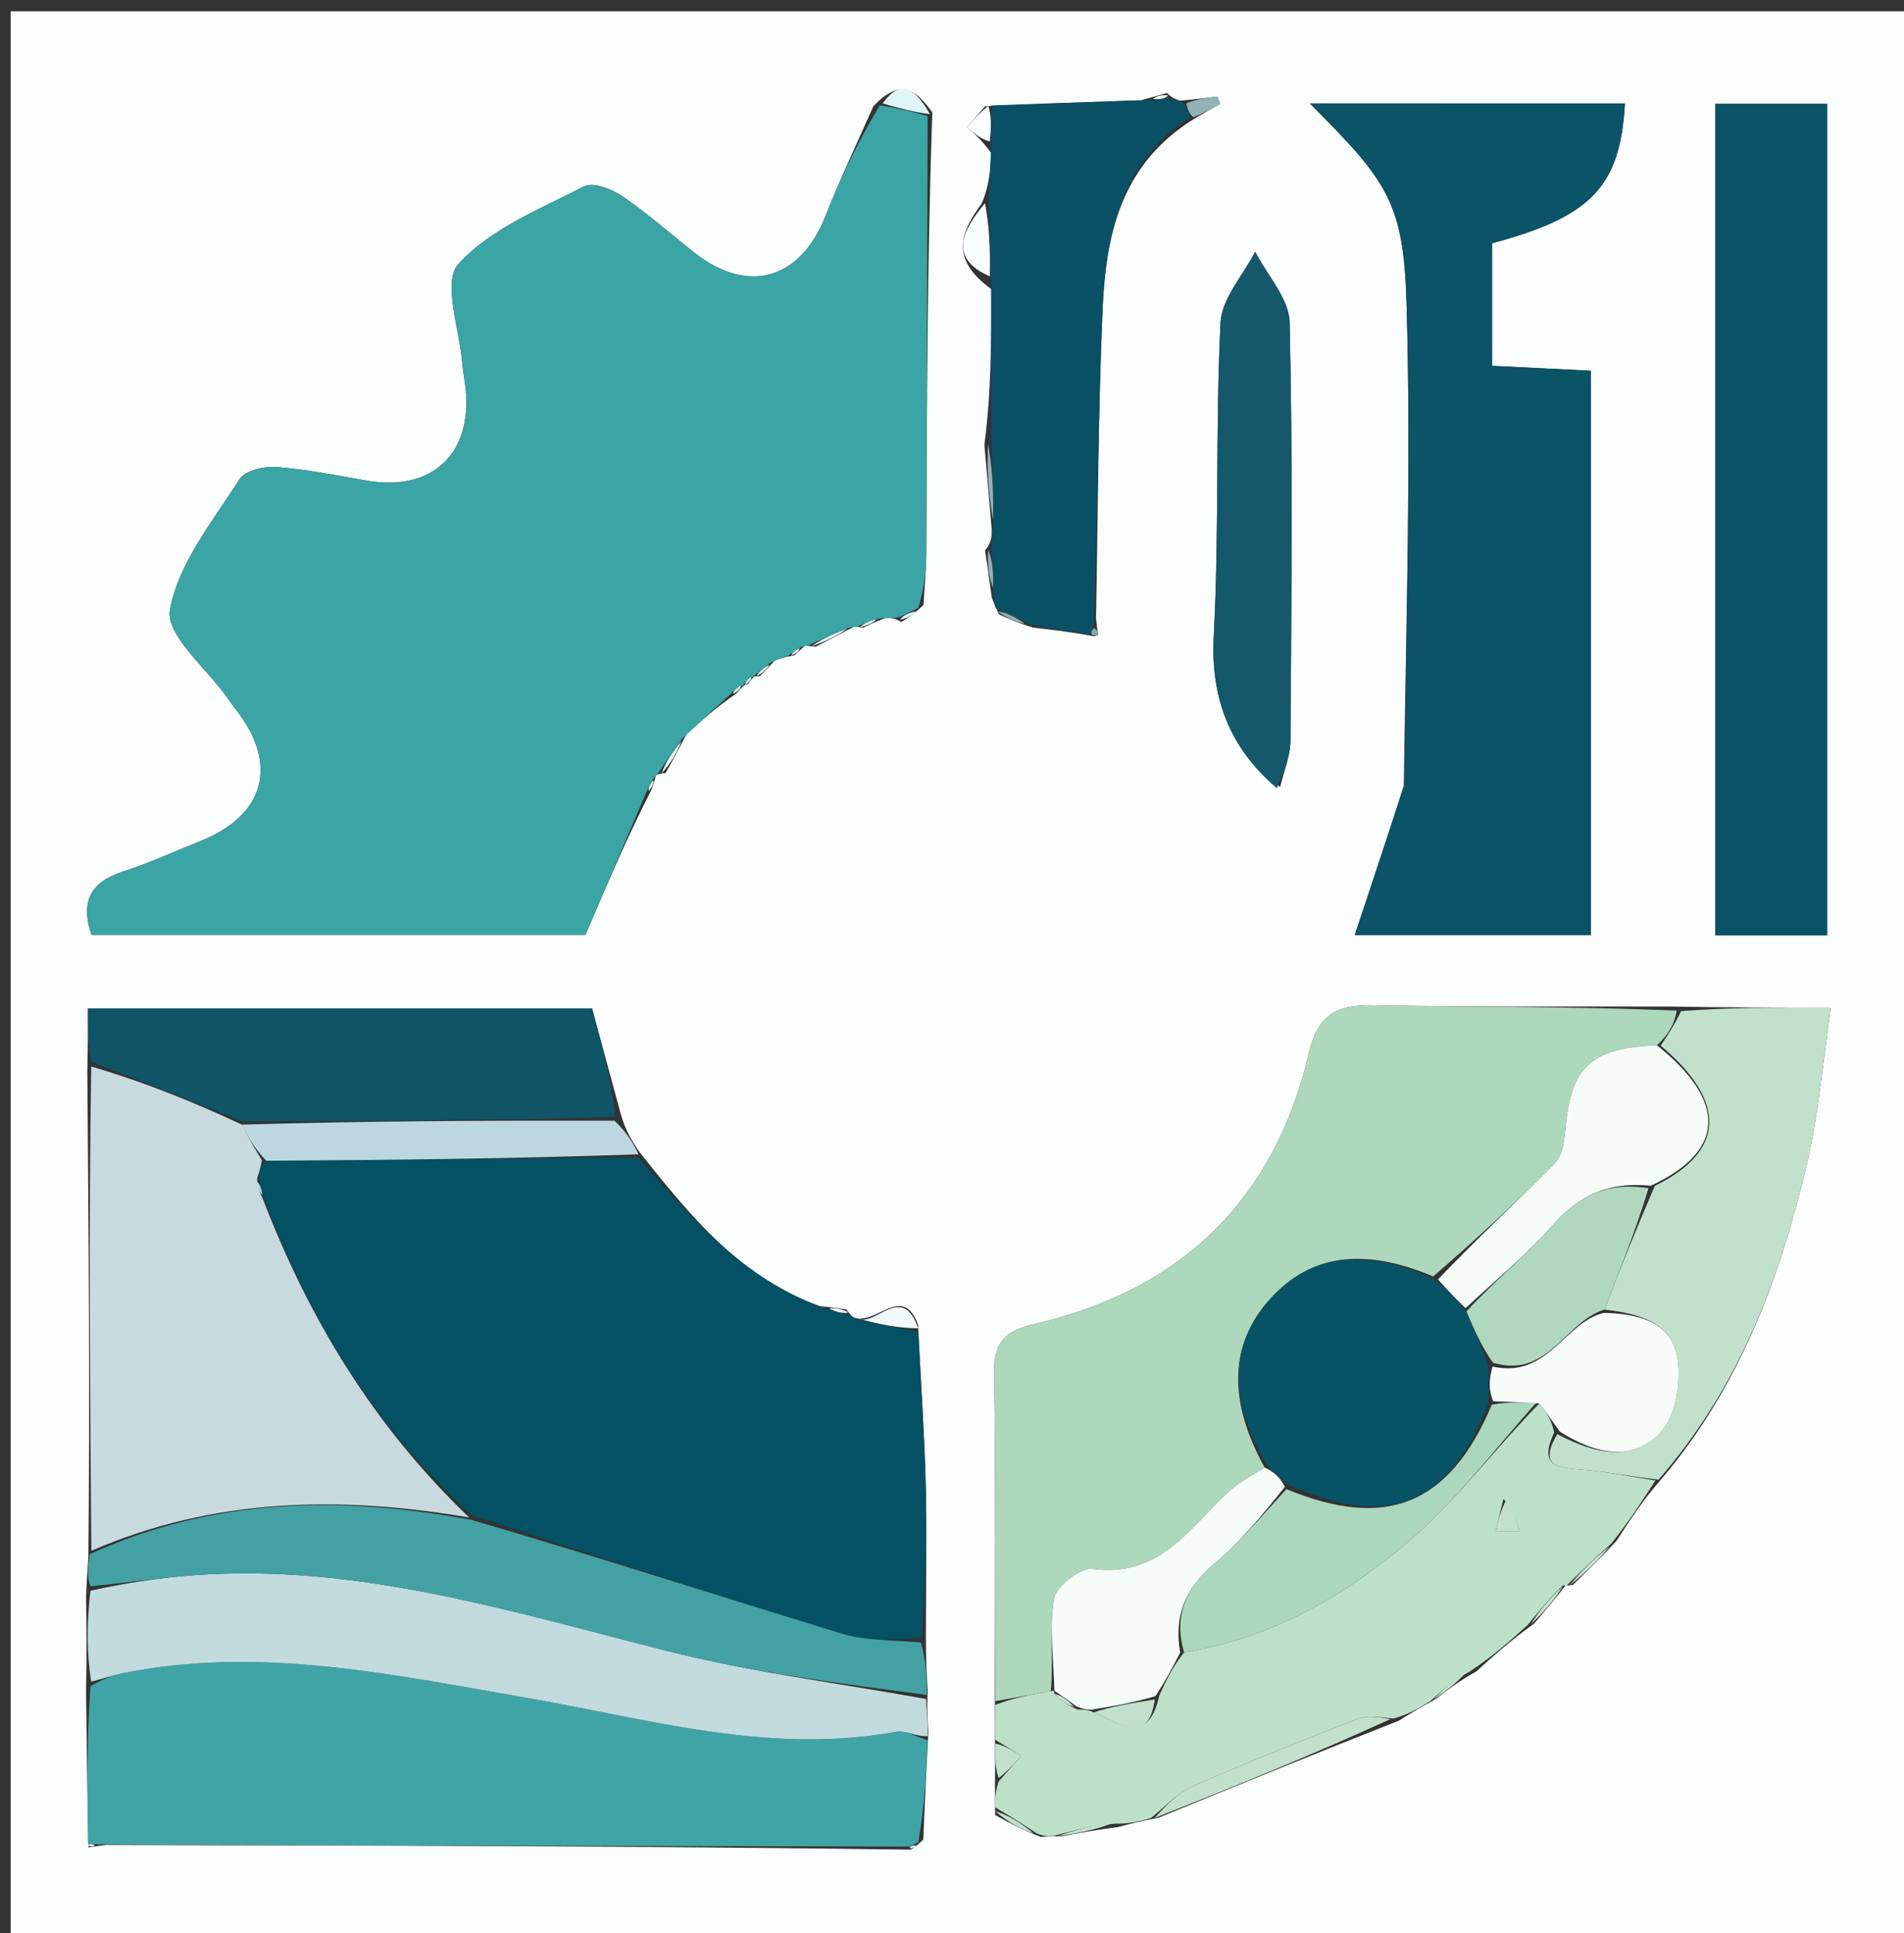 <svg version="1.1" id="Layer_1" xmlns="http://www.w3.org/2000/svg" xmlns:xlink="http://www.w3.org/1999/xlink" x="0px" y="0px"
	 width="100%" viewBox="0 0 197 200" enable-background="new 0 0 197 200" xml:space="preserve">
<rect x="0" y="0" width="197" height="200" fill="#333333" stroke="none"/>
<path fill="#FCFEFD" opacity="1" stroke="none" 
	d="
M198,73 
	C198,115.973 198,158.446 198,200.96 
	C132.401,200.96 66.803,200.96 1.102,200.96 
	C1.102,134.444 1.102,67.887 1.102,1.165 
	C66.666,1.165 132.333,1.165 198,1.165 
	C198,24.863 198,48.682 198,73 
M76.952,70.955 
	C76.952,70.955 76.868,70.914 77.377,70.79 
	C77.58,70.517 77.783,70.244 77.999,70.002 
	C77.999,70.002 77.972,69.98 78.617,69.954 
	C79.04,69.535 79.463,69.116 80.195,68.297 
	C80.668,68.142 81.14,67.988 82.186,67.807 
	C82.458,67.555 82.73,67.303 83.255,66.829 
	C83.255,66.829 83.59,66.803 84.398,66.913 
	C85.601,66.293 86.805,65.673 88.32,64.855 
	C88.32,64.855 88.69,64.839 89.334,64.927 
	C89.885,64.657 90.437,64.388 91.631,63.937 
	C92.074,63.917 92.516,63.897 93.247,64.353 
	C93.845,63.999 94.443,63.645 95.552,62.59 
	C95.653,60.78 95.834,58.971 95.842,57.161 
	C95.904,42.108 95.935,27.056 96.461,11.616 
	C94.94,9.577 93.37,7.803 90.356,11.002 
	C88.694,14.788 86.915,18.526 85.398,22.368 
	C82.807,28.931 77.385,30.505 71.861,26.153 
	C69.376,24.195 67.002,22.08 64.394,20.306 
	C63.3,19.561 61.361,18.801 60.44,19.276 
	C55.873,21.632 50.717,23.675 47.423,27.322 
	C45.756,29.167 47.579,34.174 47.848,37.749 
	C47.91,38.578 48.098,39.397 48.182,40.225 
	C48.867,47.003 44.668,50.888 37.956,49.73 
	C34.84,49.193 31.725,48.55 28.582,48.316 
	C27.312,48.222 25.34,48.694 24.769,49.595 
	C22.016,53.933 18.449,58.293 17.585,63.081 
	C17.112,65.701 21.428,69.187 23.587,72.28 
	C23.873,72.69 24.167,73.094 24.472,73.49 
	C28.852,79.164 27.387,84.385 20.666,87.052 
	C18.035,88.096 15.453,89.295 12.764,90.157 
	C9.417,91.23 8.28,93.229 9.464,96.717 
	C26.838,96.717 44.213,96.717 60.581,96.717 
	C62.882,91.323 64.879,86.639 67.419,81.679 
	C67.552,81.307 67.685,80.934 67.862,80.242 
	C67.862,80.242 68.092,80.016 68.867,79.987 
	C69.504,78.839 70.141,77.69 71.02,75.97 
	C72.541,74.589 74.063,73.207 76.184,71.759 
	C76.433,71.461 76.681,71.163 76.952,70.955 
M162.001,164.002 
	C162.001,164.002 162.064,164.077 162.722,163.99 
	C164.108,162.656 165.494,161.323 167.257,159.42 
	C168.599,157.337 169.94,155.255 171.923,153.003 
	C179.928,143.555 184.158,132.318 186.94,120.497 
	C188.158,115.322 188.586,109.961 189.437,104.247 
	C183.469,104.247 178.694,104.247 172.998,104.142 
	C162.666,104.118 152.331,104.2 142.001,104.013 
	C138.286,103.945 136.354,104.996 135.432,108.941 
	C131.876,124.164 122.189,133.503 106.997,136.997 
	C104.05,137.675 102.811,138.874 102.857,142.007 
	C103.027,153.337 102.964,164.671 102.937,176.802 
	C102.952,177.868 102.966,178.935 102.945,180.8 
	C102.958,181.867 102.971,182.933 102.948,184.749 
	C102.958,185.5 102.969,186.251 102.962,187.785 
	C104.308,188.534 105.653,189.283 107.667,190.048 
	C108.11,190.017 108.554,189.986 109.803,189.992 
	C111.536,189.668 113.27,189.343 115.726,189.025 
	C116.834,188.723 117.941,188.422 119.855,188.076 
	C127.928,184.767 136.001,181.459 144.714,178.036 
	C145.809,177.356 146.905,176.676 148.603,175.767 
	C149.759,174.856 150.915,173.944 152.733,172.943 
	C154.508,171.339 156.282,169.735 158.723,167.988 
	C159.841,166.68 160.959,165.372 162.001,164.002 
M64.215,115.213 
	C63.232,111.596 62.249,107.978 61.262,104.345 
	C43.811,104.345 26.616,104.345 9.1,104.345 
	C9.1,106.318 9.1,108.072 9.033,110.783 
	C9.172,127.338 9.311,143.893 9.146,161.136 
	C9.071,162.141 8.996,163.146 8.906,165.042 
	C8.948,168.044 8.99,171.046 8.904,174.968 
	C8.967,180.224 9.031,185.479 9.153,191.135 
	C9.435,191.088 9.718,191.042 10.932,190.882 
	C38.623,190.938 66.314,190.994 94.204,191.371 
	C94.471,191.23 94.738,191.089 95.526,190.329 
	C95.672,186.902 95.818,183.474 96.057,179.194 
	C95.976,178.057 95.895,176.919 95.979,174.952 
	C95.882,173.274 95.785,171.596 95.799,168.998 
	C95.802,163.848 95.912,158.694 95.78,153.548 
	C95.646,148.295 95.275,143.048 94.986,137.058 
	C93.386,132.647 90.514,137.349 88.204,136.262 
	C88.204,136.262 88.009,136.054 87.584,135.501 
	C86.914,135.385 86.245,135.269 84.878,135.152 
	C76.737,132.306 71.488,125.927 66.093,119.098 
	C65.41,118.07 64.727,117.043 64.215,115.213 
M102.618,54.862 
	C102.604,55.501 102.59,56.139 101.92,56.956 
	C102.133,58.381 102.346,59.805 102.617,61.836 
	C102.76,62.204 102.903,62.572 103.343,63.55 
	C104.274,63.985 105.204,64.42 106.911,64.935 
	C108.865,65.159 110.82,65.383 113.197,65.835 
	C113.348,65.782 113.631,65.713 113.627,65.677 
	C113.596,65.399 113.508,65.127 113.403,63.939 
	C113.606,53.326 113.622,42.705 114.077,32.102 
	C114.41,24.334 115.933,16.868 123.803,12.146 
	C124.62,11.675 125.436,11.204 126.253,10.733 
	C126.148,10.487 126.044,10.24 125.94,9.994 
	C124.856,10.129 123.772,10.265 122.112,10.414 
	C121.747,10.316 121.382,10.219 120.736,9.627 
	C120.152,9.791 119.567,9.954 118.081,10.369 
	C112.921,10.548 107.761,10.727 101.924,10.993 
	C101.297,11.721 100.67,12.449 100.043,13.178 
	C100.781,13.793 101.518,14.409 102.56,15.836 
	C102.463,17.549 102.365,19.263 101.56,21.064 
	C99.501,23.919 98.141,26.713 102.563,29.907 
	C102.567,35.197 102.572,40.487 101.851,46.024 
	C102.092,48.758 102.334,51.491 102.618,54.862 
M145.243,81.499 
	C143.519,86.683 141.794,91.867 140.173,96.742 
	C147.636,96.742 156.156,96.742 164.604,96.742 
	C164.604,77.1 164.604,57.877 164.604,38.359 
	C161.066,38.182 157.834,38.021 154.382,37.848 
	C154.382,33.348 154.382,29.249 154.382,25.171 
	C164.657,22.402 167.64,19.312 168.124,10.706 
	C157.252,10.706 146.392,10.706 135.529,10.702 
	C143.452,18.663 145.217,20.839 145.526,31.265 
	C146.014,47.702 145.482,64.169 145.243,81.499 
M189.054,21.527 
	C189.054,17.934 189.054,14.341 189.054,10.744 
	C184.778,10.744 181.204,10.744 177.48,10.744 
	C177.48,39.637 177.48,68.187 177.48,96.776 
	C181.478,96.776 185.182,96.776 189.055,96.776 
	C189.055,71.777 189.055,47.147 189.054,21.527 
M132.45,81.436 
	C132.823,79.84 133.509,78.246 133.519,76.647 
	C133.615,62.219 133.767,47.786 133.436,33.365 
	C133.38,30.898 131.114,28.482 129.869,26.043 
	C128.618,28.489 126.404,30.888 126.282,33.39 
	C125.754,44.153 126.155,54.963 125.585,65.722 
	C125.241,72.212 127.159,77.337 132.45,81.436 
z"/>
<path fill="#3BA4A5" opacity="1" stroke="none" 
	d="
M88.69,64.839 
	C88.69,64.839 88.32,64.855 87.817,64.945 
	C86.073,65.624 84.832,66.213 83.59,66.803 
	C83.59,66.803 83.255,66.829 82.849,66.965 
	C82.165,67.345 81.889,67.589 81.612,67.833 
	C81.14,67.988 80.668,68.142 79.741,68.553 
	C78.849,69.2 78.41,69.59 77.972,69.98 
	C77.972,69.98 77.999,70.002 77.734,70.042 
	C77.269,70.359 77.069,70.637 76.868,70.914 
	C76.868,70.914 76.952,70.955 76.656,70.97 
	C76.101,71.266 75.843,71.546 75.584,71.826 
	C74.063,73.207 72.541,74.589 70.609,76.403 
	C69.497,77.896 68.795,78.956 68.092,80.016 
	C68.092,80.016 67.862,80.242 67.595,80.568 
	C67.177,81.247 67.027,81.601 66.876,81.956 
	C64.879,86.639 62.882,91.323 60.581,96.717 
	C44.213,96.717 26.838,96.717 9.464,96.717 
	C8.28,93.229 9.417,91.23 12.764,90.157 
	C15.453,89.295 18.035,88.096 20.666,87.052 
	C27.387,84.385 28.852,79.164 24.472,73.49 
	C24.167,73.094 23.873,72.69 23.587,72.28 
	C21.428,69.187 17.112,65.701 17.585,63.081 
	C18.449,58.293 22.016,53.933 24.769,49.595 
	C25.34,48.694 27.312,48.222 28.582,48.316 
	C31.725,48.55 34.84,49.193 37.956,49.73 
	C44.668,50.888 48.867,47.003 48.182,40.225 
	C48.098,39.397 47.91,38.578 47.848,37.749 
	C47.579,34.174 45.756,29.167 47.423,27.322 
	C50.717,23.675 55.873,21.632 60.44,19.276 
	C61.361,18.801 63.3,19.561 64.394,20.306 
	C67.002,22.08 69.376,24.195 71.861,26.153 
	C77.385,30.505 82.807,28.931 85.398,22.368 
	C86.915,18.526 88.694,14.788 91.027,10.907 
	C93.124,11.209 94.549,11.606 95.975,12.003 
	C95.935,27.056 95.904,42.108 95.842,57.161 
	C95.834,58.971 95.653,60.78 95.012,62.896 
	C93.968,63.427 93.464,63.652 92.959,63.877 
	C92.516,63.897 92.074,63.917 90.993,63.982 
	C89.8,64.297 89.245,64.568 88.69,64.839 
z"/>
<path fill="#045065" opacity="1" stroke="none" 
	d="
M66.07,119.756 
	C71.488,125.927 76.737,132.306 85.453,135.413 
	C86.688,135.8 87.349,135.927 88.009,136.054 
	C88.009,136.054 88.204,136.262 88.627,136.467 
	C91.036,137.047 93.022,137.423 95.007,137.799 
	C95.275,143.048 95.646,148.295 95.78,153.548 
	C95.912,158.694 95.802,163.848 95.33,169.481 
	C92.256,169.668 89.53,169.762 87.063,169.009 
	C74.341,165.124 61.684,161.022 48.783,156.751 
	C38.626,147.497 31.917,136.366 27.161,123.622 
	C27.019,122.877 26.878,122.462 26.793,121.713 
	C26.932,120.935 27.016,120.491 27.559,120.095 
	C40.702,120.015 53.386,119.885 66.07,119.756 
z"/>
<path fill="#0B5367" opacity="1" stroke="none" 
	d="
M145.312,81.062 
	C145.482,64.169 146.014,47.702 145.526,31.265 
	C145.217,20.839 143.452,18.663 135.53,10.704 
	C146.392,10.706 157.252,10.706 168.124,10.706 
	C167.64,19.312 164.657,22.402 154.382,25.171 
	C154.382,29.249 154.382,33.348 154.382,37.848 
	C157.834,38.021 161.066,38.182 164.604,38.359 
	C164.604,57.877 164.604,77.1 164.604,96.742 
	C156.156,96.742 147.636,96.742 140.173,96.742 
	C141.794,91.867 143.519,86.683 145.312,81.062 
z"/>
<path fill="#ADD8BB" opacity="1" stroke="none" 
	d="
M102.989,176.004 
	C102.964,164.671 103.027,153.337 102.857,142.007 
	C102.811,138.874 104.05,137.675 106.997,136.997 
	C122.189,133.503 131.876,124.164 135.432,108.941 
	C136.354,104.996 138.286,103.945 142.001,104.013 
	C152.331,104.2 162.666,104.118 173.48,104.557 
	C173.25,106.044 172.539,107.114 171.442,108.152 
	C164.568,108.408 162.53,110.399 161.979,116.747 
	C161.87,118 161.647,119.571 160.851,120.38 
	C156.901,124.395 152.742,128.203 148.29,132.066 
	C141.079,129.023 135.616,129.786 131.459,134.349 
	C127.143,139.085 127.06,144.989 130.852,151.842 
	C129.307,152.759 128.006,153.487 126.959,154.481 
	C122.982,158.255 119.849,163.253 113.034,162.321 
	C111.805,162.153 109.272,164.112 109.059,165.378 
	C108.54,168.463 109.028,171.717 108.725,174.968 
	C106.556,175.357 104.773,175.68 102.989,176.004 
z"/>
<path fill="#40A4A6" opacity="1" stroke="none" 
	d="
M9.095,190.735 
	C9.031,185.479 8.967,180.224 9.361,174.45 
	C10.775,173.656 11.719,173.313 12.693,173.116 
	C26.756,170.272 40.467,173.232 54.223,175.612 
	C66.95,177.814 79.532,181.595 92.708,179.175 
	C93.706,178.992 94.875,179.734 95.964,180.046 
	C95.818,183.474 95.672,186.902 95.01,190.613 
	C94.331,190.948 94.168,190.999 94.005,191.05 
	C66.314,190.994 38.623,190.938 10.253,190.827 
	C9.574,190.772 9.095,190.735 9.095,190.735 
z"/>
<path fill="#C8DADF" opacity="1" stroke="none" 
	d="
M27.099,120.046 
	C27.016,120.491 26.932,120.935 26.609,121.897 
	C26.634,122.927 26.898,123.439 27.162,123.952 
	C31.917,136.366 38.626,147.497 48.542,157.003 
	C35.217,154.736 22.134,154.95 9.451,160.448 
	C9.311,143.893 9.172,127.338 9.436,110.343 
	C14.893,111.942 19.946,113.982 25.033,116.359 
	C25.743,117.812 26.421,118.929 27.099,120.046 
z"/>
<path fill="#0A5366" opacity="1" stroke="none" 
	d="
M189.054,22.023 
	C189.055,47.147 189.055,71.777 189.055,96.776 
	C185.182,96.776 181.478,96.776 177.48,96.776 
	C177.48,68.187 177.48,39.637 177.48,10.744 
	C181.204,10.744 184.778,10.744 189.054,10.744 
	C189.054,14.341 189.054,17.934 189.054,22.023 
z"/>
<path fill="#BDE1C8" opacity="1" stroke="none" 
	d="
M102.963,176.403 
	C104.773,175.68 106.556,175.357 108.703,174.975 
	C109.067,174.917 109.09,174.923 109.105,175.267 
	C109.822,176.036 110.522,176.463 111.51,176.875 
	C112.181,176.869 112.565,176.877 113.157,177.17 
	C115.903,178.298 118.817,180.593 119.945,175.437 
	C120.705,173.725 121.409,172.345 122.509,170.974 
	C131.873,169.406 139.503,164.927 146.175,159.108 
	C150.906,154.982 154.733,149.818 159.272,145.204 
	C160.085,146.186 160.589,147.082 160.799,148.22 
	C159.173,151.674 161.134,151.875 163.56,152.046 
	C166.147,152.227 168.709,152.781 171.282,153.172 
	C169.94,155.255 168.599,157.337 166.715,159.712 
	C164.804,161.362 163.434,162.719 162.064,164.077 
	C162.064,164.077 162.001,164.002 161.684,164.043 
	C160.264,165.433 159.161,166.782 158.057,168.13 
	C156.282,169.735 154.508,171.339 152.005,172.977 
	C150.185,174.006 149.092,175.001 148,175.997 
	C146.905,176.676 145.809,177.356 144.184,177.804 
	C142.581,177.649 141.409,177.474 140.451,177.848 
	C134.717,180.086 128.99,182.352 123.36,184.835 
	C121.752,185.543 120.476,187.004 119.049,188.12 
	C117.941,188.422 116.834,188.723 115.312,188.686 
	C112.931,188.883 110.965,189.419 108.998,189.955 
	C108.554,189.986 108.11,190.017 107.286,189.698 
	C105.597,188.566 104.288,187.784 102.979,187.001 
	C102.969,186.251 102.958,185.5 103.305,184.341 
	C104.331,183.174 105,182.416 105.67,181.658 
	C104.773,181.106 103.877,180.553 102.981,180.001 
	C102.966,178.935 102.952,177.868 102.963,176.403 
M155.554,155.087 
	C155.283,156.192 155.012,157.297 154.742,158.403 
	C155.569,158.408 156.397,158.414 157.225,158.42 
	C156.902,157.301 156.579,156.181 155.554,155.087 
z"/>
<path fill="#C1DBDF" opacity="1" stroke="none" 
	d="
M96.01,179.62 
	C94.875,179.734 93.706,178.992 92.708,179.175 
	C79.532,181.595 66.95,177.814 54.223,175.612 
	C40.467,173.232 26.756,170.272 12.693,173.116 
	C11.719,173.313 10.775,173.656 9.425,173.989 
	C8.99,171.046 8.948,168.044 9.359,164.578 
	C13.268,163.726 16.715,163.217 20.181,162.969 
	C37.088,161.76 52.975,166.756 69.066,170.821 
	C77.84,173.037 86.889,174.164 95.814,175.782 
	C95.895,176.919 95.976,178.057 96.01,179.62 
z"/>
<path fill="#095065" opacity="1" stroke="none" 
	d="
M102.268,20.977 
	C102.365,19.263 102.463,17.549 102.56,15.041 
	C102.574,13.133 102.588,12.02 102.602,10.906 
	C107.761,10.727 112.921,10.548 118.863,10.366 
	C120.102,10.283 120.559,10.202 121.017,10.121 
	C121.382,10.219 121.747,10.316 122.45,10.696 
	C122.901,11.348 123.013,11.72 123.125,12.091 
	C115.933,16.868 114.41,24.334 114.077,32.102 
	C113.622,42.705 113.606,53.326 113.178,64.518 
	C112.894,65.267 112.834,65.437 112.774,65.607 
	C110.82,65.383 108.865,65.159 106.434,64.564 
	C104.987,63.775 104.016,63.358 103.046,62.941 
	C102.903,62.572 102.76,62.204 102.765,61.108 
	C102.8,59.18 102.688,57.978 102.576,56.777 
	C102.59,56.139 102.604,55.501 102.766,54.098 
	C102.801,50.815 102.689,48.296 102.577,45.777 
	C102.572,40.487 102.567,35.197 102.564,29.04 
	C102.467,25.774 102.367,23.376 102.268,20.977 
z"/>
<path fill="#0F5467" opacity="1" stroke="none" 
	d="
M25,116.022 
	C19.946,113.982 14.893,111.942 9.47,109.864 
	C9.1,108.072 9.1,106.318 9.1,104.345 
	C26.616,104.345 43.811,104.345 61.262,104.345 
	C62.249,107.978 63.232,111.596 63.662,115.549 
	C50.406,115.93 37.703,115.976 25,116.022 
z"/>
<path fill="#43A1A4" opacity="1" stroke="none" 
	d="
M95.897,175.367 
	C86.889,174.164 77.84,173.037 69.066,170.821 
	C52.975,166.756 37.088,161.76 20.181,162.969 
	C16.715,163.217 13.268,163.726 9.367,164.133 
	C8.996,163.146 9.071,162.141 9.298,160.792 
	C22.134,154.95 35.217,154.736 48.764,157.248 
	C61.684,161.022 74.341,165.124 87.063,169.009 
	C89.53,169.762 92.256,169.668 95.275,169.941 
	C95.785,171.596 95.882,173.274 95.897,175.367 
z"/>
<path fill="#C2E1CC" opacity="1" stroke="none" 
	d="
M171.602,153.088 
	C168.709,152.781 166.147,152.227 163.56,152.046 
	C161.134,151.875 159.173,151.674 161.128,148.38 
	C165.129,150.504 168.974,151.23 171.784,148.246 
	C173.354,146.578 173.927,143.141 173.585,140.692 
	C173.031,136.731 169.499,135.923 166.011,135.49 
	C167.709,131.077 169.35,127.01 171.223,122.689 
	C178.556,119.091 178.69,113.95 171.828,108.185 
	C172.539,107.114 173.25,106.044 173.94,104.61 
	C178.694,104.247 183.469,104.247 189.437,104.247 
	C188.586,109.961 188.158,115.322 186.94,120.497 
	C184.158,132.318 179.928,143.555 171.602,153.088 
z"/>
<path fill="#15586B" opacity="1" stroke="none" 
	d="
M132.108,81.551 
	C127.159,77.337 125.241,72.212 125.585,65.722 
	C126.155,54.963 125.754,44.153 126.282,33.39 
	C126.404,30.888 128.618,28.489 129.869,26.043 
	C131.114,28.482 133.38,30.898 133.436,33.365 
	C133.767,47.786 133.615,62.219 133.519,76.647 
	C133.509,78.246 132.823,79.84 132.108,81.551 
z"/>
<path fill="#BCD7DF" opacity="1" stroke="none" 
	d="
M25.033,116.359 
	C37.703,115.976 50.406,115.93 63.577,115.949 
	C64.727,117.043 65.41,118.07 66.081,119.427 
	C53.386,119.885 40.702,120.015 27.559,120.095 
	C26.421,118.929 25.743,117.812 25.033,116.359 
z"/>
<path fill="#C2E1CC" opacity="1" stroke="none" 
	d="
M119.452,188.098 
	C120.476,187.004 121.752,185.543 123.36,184.835 
	C128.99,182.352 134.717,180.086 140.451,177.848 
	C141.409,177.474 142.581,177.649 143.864,177.861 
	C136.001,181.459 127.928,184.767 119.452,188.098 
z"/>
<path fill="#F8FFFE" opacity="1" stroke="none" 
	d="
M101.914,21.021 
	C102.367,23.376 102.467,25.774 102.413,28.599 
	C98.141,26.713 99.501,23.919 101.914,21.021 
z"/>
<path fill="#93B1B9" opacity="1" stroke="none" 
	d="
M102.214,45.901 
	C102.689,48.296 102.801,50.815 102.744,53.779 
	C102.334,51.491 102.092,48.758 102.214,45.901 
z"/>
<path fill="#C2E1CC" opacity="1" stroke="none" 
	d="
M109.4,189.974 
	C110.965,189.419 112.931,188.883 114.95,188.683 
	C113.27,189.343 111.536,189.668 109.4,189.974 
z"/>
<path fill="#F8FFFE" opacity="1" stroke="none" 
	d="
M102.263,10.95 
	C102.588,12.02 102.574,13.133 102.407,14.636 
	C101.518,14.409 100.781,13.793 100.043,13.178 
	C100.67,12.449 101.297,11.721 102.263,10.95 
z"/>
<path fill="#F2FAF9" opacity="1" stroke="none" 
	d="
M94.997,137.428 
	C93.022,137.423 91.036,137.047 88.758,136.41 
	C90.514,137.349 93.386,132.647 94.997,137.428 
z"/>
<path fill="#C2E1CC" opacity="1" stroke="none" 
	d="
M162.393,164.033 
	C163.434,162.719 164.804,161.362 166.527,159.997 
	C165.494,161.323 164.108,162.656 162.393,164.033 
z"/>
<path fill="#E0F5F6" opacity="1" stroke="none" 
	d="
M96.218,11.809 
	C94.549,11.606 93.124,11.209 91.327,10.706 
	C93.37,7.803 94.94,9.577 96.218,11.809 
z"/>
<path fill="#C2E1CC" opacity="1" stroke="none" 
	d="
M102.971,187.393 
	C104.288,187.784 105.597,188.566 106.952,189.69 
	C105.653,189.283 104.308,188.534 102.971,187.393 
z"/>
<path fill="#C2E1CC" opacity="1" stroke="none" 
	d="
M102.963,180.401 
	C103.877,180.553 104.773,181.106 105.67,181.658 
	C105,182.416 104.331,183.174 103.323,183.966 
	C102.971,182.933 102.958,181.867 102.963,180.401 
z"/>
<path fill="#C2E1CC" opacity="1" stroke="none" 
	d="
M158.39,168.059 
	C159.161,166.782 160.264,165.433 161.722,164.075 
	C160.959,165.372 159.841,166.68 158.39,168.059 
z"/>
<path fill="#93B1B9" opacity="1" stroke="none" 
	d="
M102.248,56.867 
	C102.688,57.978 102.8,59.18 102.736,60.805 
	C102.346,59.805 102.133,58.381 102.248,56.867 
z"/>
<path fill="#C2E1CC" opacity="1" stroke="none" 
	d="
M148.301,175.882 
	C149.092,175.001 150.185,174.006 151.674,173.022 
	C150.915,173.944 149.759,174.856 148.301,175.882 
z"/>
<path fill="#93B1B9" opacity="1" stroke="none" 
	d="
M123.464,12.118 
	C123.013,11.72 122.901,11.348 122.739,10.689 
	C123.772,10.265 124.856,10.129 125.94,9.994 
	C126.044,10.24 126.148,10.487 126.253,10.733 
	C125.436,11.204 124.62,11.675 123.464,12.118 
z"/>
<path fill="#E0F5F6" opacity="1" stroke="none" 
	d="
M68.48,80.001 
	C68.795,78.956 69.497,77.896 70.488,76.689 
	C70.141,77.69 69.504,78.839 68.48,80.001 
z"/>
<path fill="#E0F5F6" opacity="1" stroke="none" 
	d="
M83.994,66.858 
	C84.832,66.213 86.073,65.624 87.661,65.044 
	C86.805,65.673 85.601,66.293 83.994,66.858 
z"/>
<path fill="#93B1B9" opacity="1" stroke="none" 
	d="
M103.194,63.245 
	C104.016,63.358 104.987,63.775 106.046,64.524 
	C105.204,64.42 104.274,63.985 103.194,63.245 
z"/>
<path fill="#E0F5F6" opacity="1" stroke="none" 
	d="
M93.103,64.115 
	C93.464,63.652 93.968,63.427 94.757,63.247 
	C94.443,63.645 93.845,63.999 93.103,64.115 
z"/>
<path fill="#F2FAF9" opacity="1" stroke="none" 
	d="
M87.797,135.777 
	C87.349,135.927 86.688,135.8 85.801,135.413 
	C86.245,135.269 86.914,135.385 87.797,135.777 
z"/>
<path fill="#F4FEFE" opacity="1" stroke="none" 
	d="
M120.876,9.874 
	C120.559,10.202 120.102,10.283 119.314,10.241 
	C119.567,9.954 120.152,9.791 120.876,9.874 
z"/>
<path fill="#E0F5F6" opacity="1" stroke="none" 
	d="
M89.012,64.883 
	C89.245,64.568 89.8,64.297 90.672,64.072 
	C90.437,64.388 89.885,64.657 89.012,64.883 
z"/>
<path fill="#E0F5F6" opacity="1" stroke="none" 
	d="
M78.295,69.967 
	C78.41,69.59 78.849,69.2 79.586,68.753 
	C79.463,69.116 79.04,69.535 78.295,69.967 
z"/>
<path fill="#81A3AB" opacity="1" stroke="none" 
	d="
M112.986,65.721 
	C112.834,65.437 112.894,65.267 113.196,64.975 
	C113.508,65.127 113.596,65.399 113.627,65.677 
	C113.631,65.713 113.348,65.782 112.986,65.721 
z"/>
<path fill="#E0F5F6" opacity="1" stroke="none" 
	d="
M81.899,67.82 
	C81.889,67.589 82.165,67.345 82.722,67.076 
	C82.73,67.303 82.458,67.555 81.899,67.82 
z"/>
<path fill="#E0F5F6" opacity="1" stroke="none" 
	d="
M77.123,70.852 
	C77.069,70.637 77.269,70.359 77.728,70.026 
	C77.783,70.244 77.58,70.517 77.123,70.852 
z"/>
<path fill="#E0F5F6" opacity="1" stroke="none" 
	d="
M75.884,71.792 
	C75.843,71.546 76.101,71.266 76.645,70.925 
	C76.681,71.163 76.433,71.461 75.884,71.792 
z"/>
<path fill="#E0F5F6" opacity="1" stroke="none" 
	d="
M67.148,81.817 
	C67.027,81.601 67.177,81.247 67.572,80.728 
	C67.685,80.934 67.552,81.307 67.148,81.817 
z"/>
<path fill="#F2FAF9" opacity="1" stroke="none" 
	d="
M9.124,190.935 
	C9.095,190.735 9.574,190.772 9.787,190.883 
	C9.718,191.042 9.435,191.088 9.124,190.935 
z"/>
<path fill="#F2FAF9" opacity="1" stroke="none" 
	d="
M94.105,191.21 
	C94.168,190.999 94.331,190.948 94.749,190.922 
	C94.738,191.089 94.471,191.23 94.105,191.21 
z"/>
<path fill="#BCD7DF" opacity="1" stroke="none" 
	d="
M27.161,123.622 
	C26.898,123.439 26.634,122.927 26.554,122.231 
	C26.878,122.462 27.019,122.877 27.161,123.622 
z"/>
<path fill="#085265" opacity="1" stroke="none" 
	d="
M131.213,151.775 
	C127.06,144.989 127.143,139.085 131.459,134.349 
	C135.616,129.786 141.079,129.023 148.417,132.359 
	C149.82,133.564 150.728,134.457 151.728,135.679 
	C152.568,137.676 153.315,139.344 154.022,141.407 
	C154.018,142.858 154.055,143.915 153.958,145.306 
	C149.964,155.741 143.413,158.329 133.121,153.515 
	C132.379,152.774 131.796,152.274 131.213,151.775 
z"/>
<path fill="#F6FCF8" opacity="1" stroke="none" 
	d="
M151.636,135.351 
	C150.728,134.457 149.82,133.564 148.784,132.378 
	C152.742,128.203 156.901,124.395 160.851,120.38 
	C161.647,119.571 161.87,118 161.979,116.747 
	C162.53,110.399 164.568,108.408 171.442,108.152 
	C178.69,113.95 178.556,119.091 170.798,122.68 
	C166.152,122.236 163.255,123.834 160.61,126.811 
	C157.877,129.887 154.648,132.523 151.636,135.351 
z"/>
<path fill="#F6FCF8" opacity="1" stroke="none" 
	d="
M130.852,151.842 
	C131.796,152.274 132.379,152.774 132.944,153.828 
	C130.507,156.879 128.264,159.585 125.62,161.817 
	C122.661,164.316 121.426,167.202 122.113,170.965 
	C121.409,172.345 120.705,173.725 119.542,175.495 
	C117.039,176.218 114.994,176.552 112.949,176.885 
	C112.565,176.877 112.181,176.869 111.416,176.57 
	C110.385,175.827 109.738,175.375 109.09,174.923 
	C109.09,174.923 109.067,174.917 109.089,174.91 
	C109.028,171.717 108.54,168.463 109.059,165.378 
	C109.272,164.112 111.805,162.153 113.034,162.321 
	C119.849,163.253 122.982,158.255 126.959,154.481 
	C128.006,153.487 129.307,152.759 130.852,151.842 
z"/>
<path fill="#ABD7BD" opacity="1" stroke="none" 
	d="
M122.509,170.974 
	C121.426,167.202 122.661,164.316 125.62,161.817 
	C128.264,159.585 130.507,156.879 133.103,154.07 
	C143.413,158.329 149.964,155.741 154.364,145.319 
	C156.257,145.038 157.61,145.078 158.963,145.118 
	C154.733,149.818 150.906,154.982 146.175,159.108 
	C139.503,164.927 131.873,169.406 122.509,170.974 
z"/>
<path fill="#F8FDFA" opacity="1" stroke="none" 
	d="
M159.272,145.204 
	C157.61,145.078 156.257,145.038 154.497,144.985 
	C154.055,143.915 154.018,142.858 154.429,141.387 
	C160.159,142.69 161.897,136.761 165.955,135.835 
	C169.499,135.923 173.031,136.731 173.585,140.692 
	C173.927,143.141 173.354,146.578 171.784,148.246 
	C168.974,151.23 165.129,150.504 161.421,148.139 
	C160.589,147.082 160.085,146.186 159.272,145.204 
z"/>
<path fill="#C2E1CC" opacity="1" stroke="none" 
	d="
M113.157,177.17 
	C114.994,176.552 117.039,176.218 119.486,175.826 
	C118.817,180.593 115.903,178.298 113.157,177.17 
z"/>
<path fill="#C2E1CC" opacity="1" stroke="none" 
	d="
M155.905,155.074 
	C156.579,156.181 156.902,157.301 157.225,158.42 
	C156.397,158.414 155.569,158.408 154.742,158.403 
	C155.012,157.297 155.283,156.192 155.905,155.074 
z"/>
<path fill="#C2E1CC" opacity="1" stroke="none" 
	d="
M109.105,175.267 
	C109.738,175.375 110.385,175.827 111.128,176.584 
	C110.522,176.463 109.822,176.036 109.105,175.267 
z"/>
<path fill="#AFD8BE" opacity="1" stroke="none" 
	d="
M166.011,135.49 
	C161.897,136.761 160.159,142.69 154.469,140.992 
	C153.315,139.344 152.568,137.676 151.728,135.679 
	C154.648,132.523 157.877,129.887 160.61,126.811 
	C163.255,123.834 166.152,122.236 170.566,122.934 
	C169.35,127.01 167.709,131.077 166.011,135.49 
z"/>
</svg>